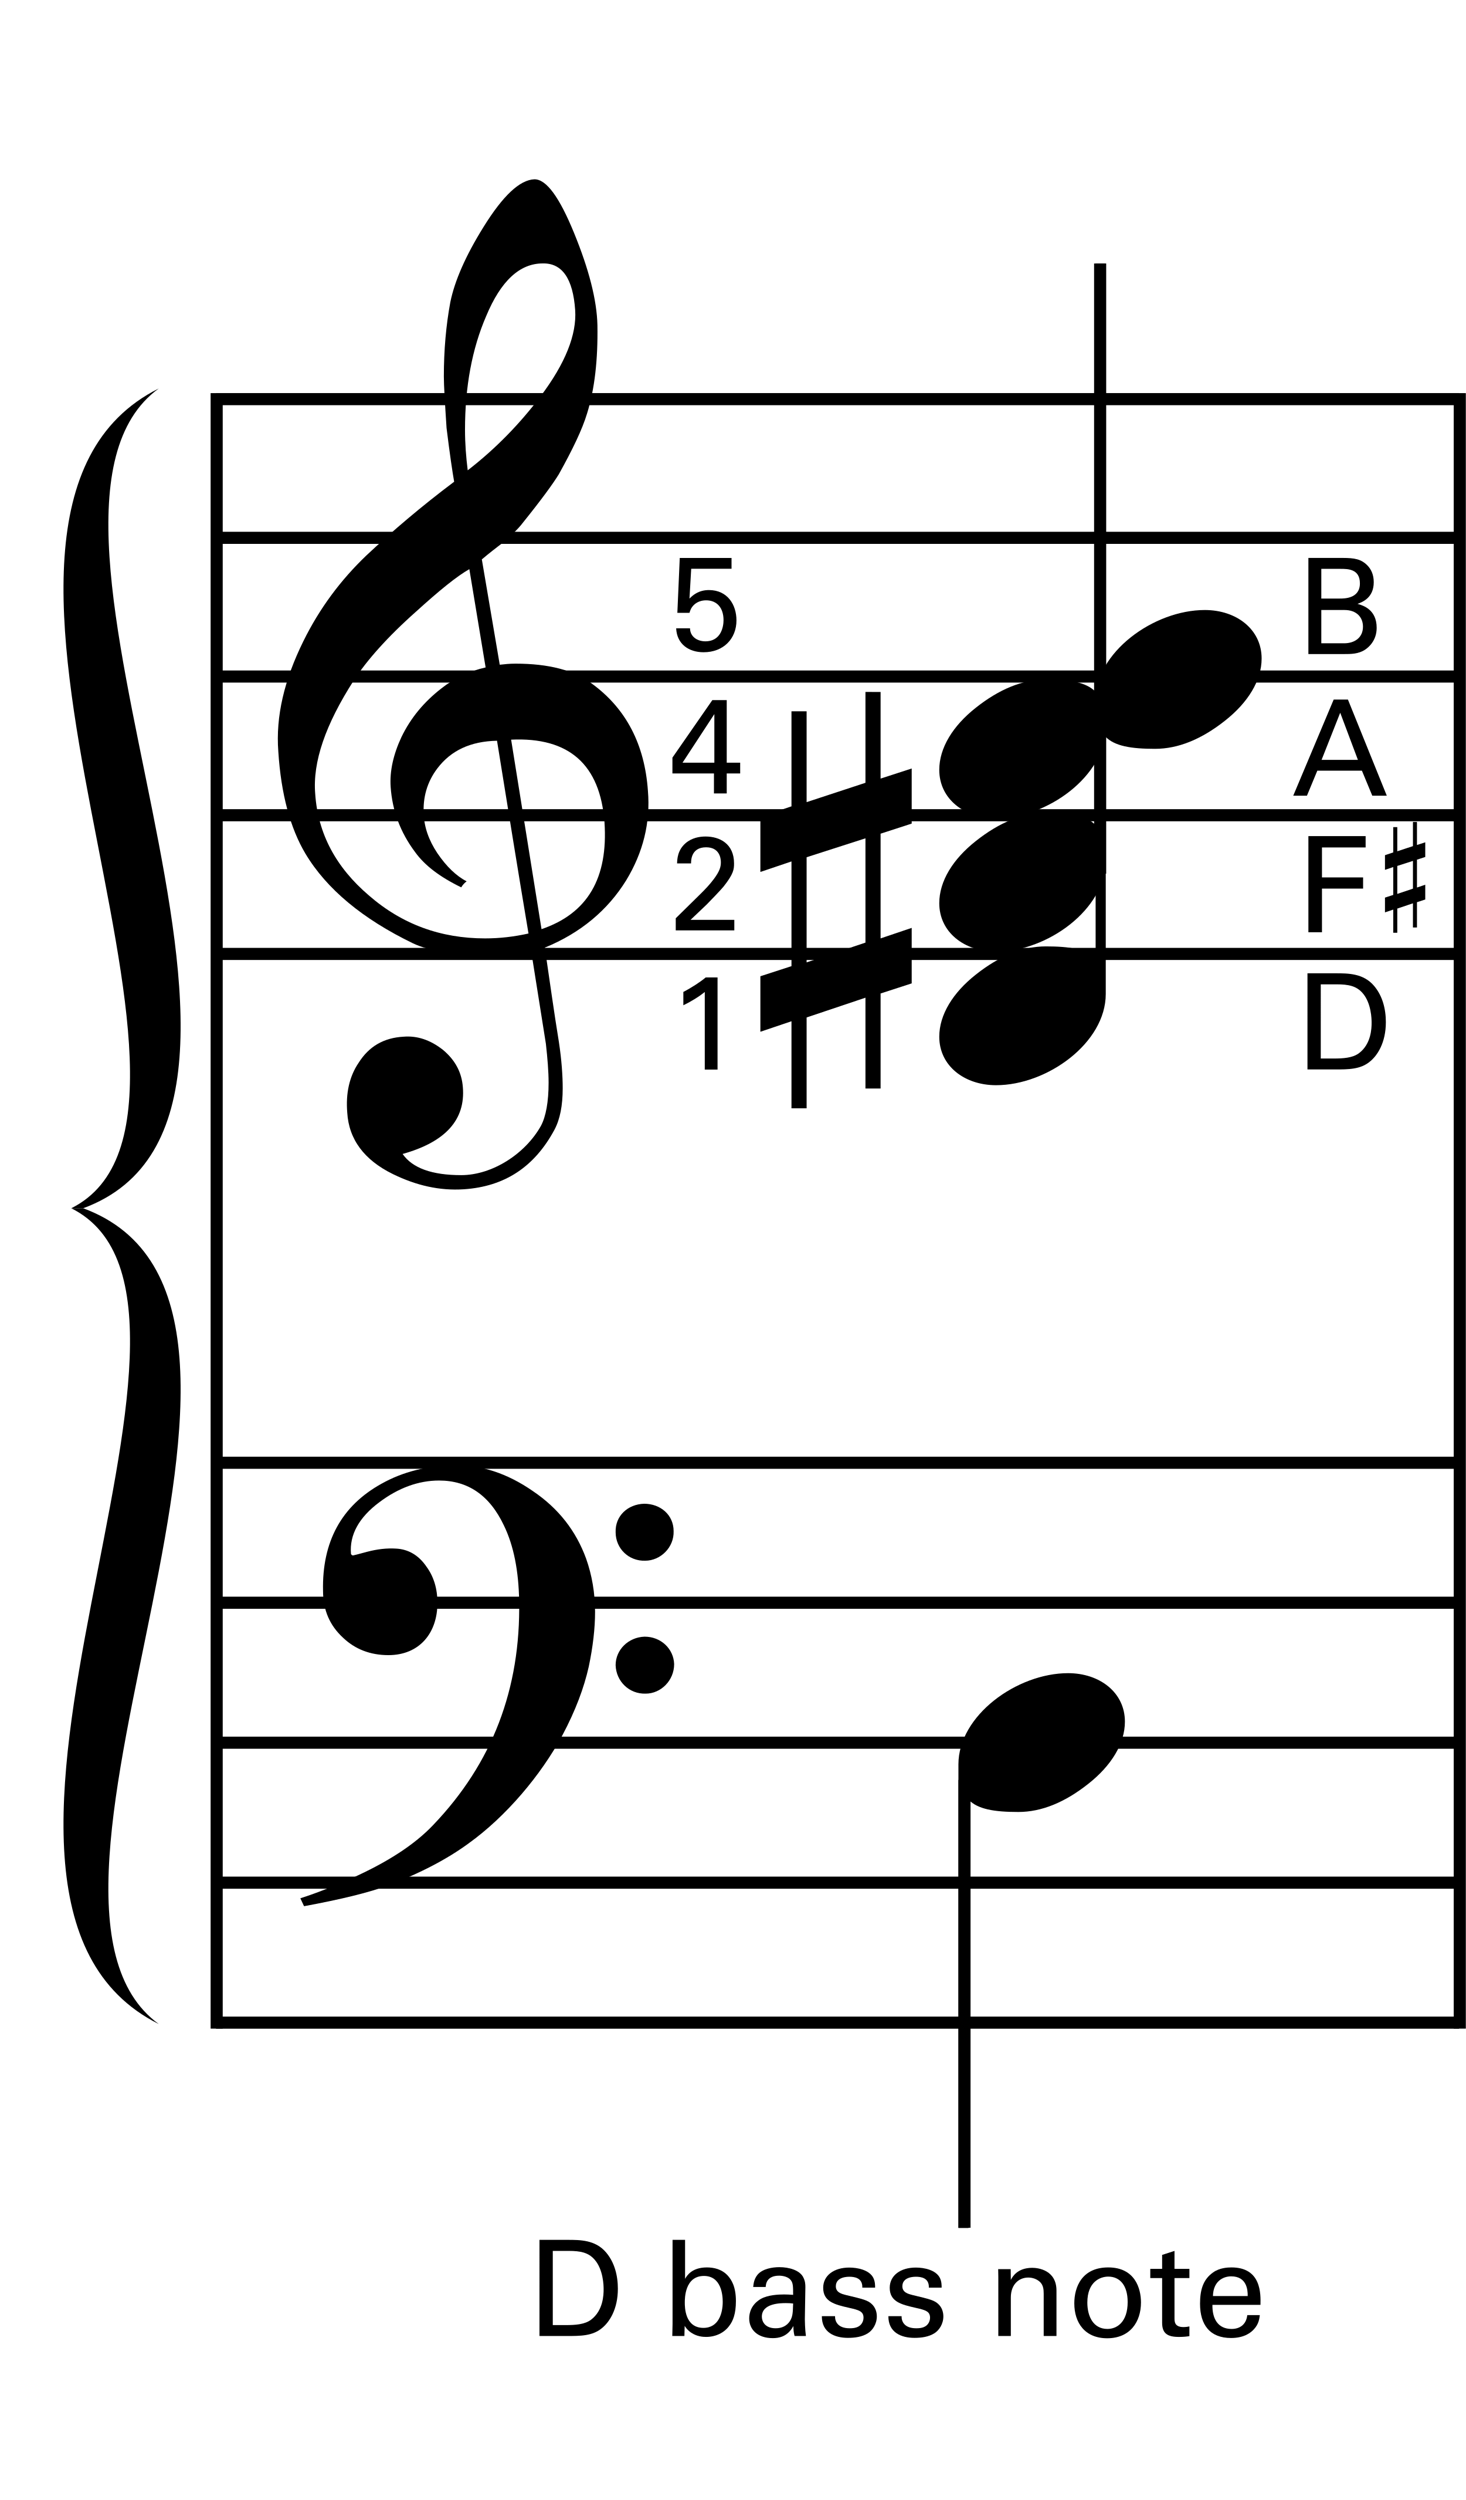 <?xml version="1.0" encoding="utf-8"?>
<!-- Generator: Adobe Illustrator 14.0.0, SVG Export Plug-In . SVG Version: 6.00 Build 43363)  -->
<!DOCTYPE svg PUBLIC "-//W3C//DTD SVG 1.1//EN" "http://www.w3.org/Graphics/SVG/1.1/DTD/svg11.dtd">
<svg version="1.1" xmlns="http://www.w3.org/2000/svg" xmlns:xlink="http://www.w3.org/1999/xlink" x="0px" y="0px"
	 width="242.362px" height="413.096px" viewBox="0 0 242.362 413.096" enable-background="new 0 0 242.362 413.096"
	 xml:space="preserve">
<g id="main">
	<g>
		<path d="M114.071,103.812c0.044,1.54,1.386,2.156,2.53,2.156c2.663,0,3.015-2.508,3.015-3.499c0-2.068-1.122-3.278-2.882-3.278
			c-0.88,0-1.584,0.33-2.046,0.792c-0.462,0.462-0.594,0.924-0.704,1.276h-2.002l0.396-9.065h8.56v1.782h-6.667l-0.286,4.929
			c0.462-0.462,1.43-1.408,3.212-1.408c3.059,0,4.555,2.398,4.555,5.017c0,2.993-2.112,5.259-5.435,5.259
			c-2.464,0-4.422-1.364-4.532-3.96H114.071z"/>
	</g>
	<g>
		<path d="M118.032,127.802h-6.865v-2.619l6.601-9.505h2.376v10.342h2.223v1.782h-2.223v3.3h-2.112V127.802z M118.098,126.02v-8.031
			l-5.259,8.031H118.098z"/>
	</g>
	<g>
		<path d="M111.717,151.729l3.983-3.917c0.836-0.814,1.672-1.694,2.354-2.618c0.88-1.21,1.122-1.893,1.122-2.707
			c0-0.748-0.264-2.486-2.442-2.486c-2.442,0-2.487,2.09-2.487,2.663h-2.31c0.022-0.749,0.088-2.201,1.408-3.345
			c1.056-0.902,2.333-1.1,3.3-1.1c2.333,0,4.709,1.188,4.709,4.445c0,0.968-0.066,1.716-1.716,3.806
			c-0.44,0.55-2.376,2.553-2.816,2.993l-2.663,2.53h7.239v1.738h-9.682V151.729z"/>
	</g>
	<g>
		<path d="M116.514,163.903c-0.946,0.792-2.464,1.694-3.542,2.2v-2.2c1.43-0.749,2.838-1.672,3.696-2.398h1.958v15.226h-2.112
			V163.903z"/>
	</g>
	<g>
		<path d="M216.307,92.189h5.677c1.937,0,3.015,0.198,4.004,1.166c0.682,0.66,1.123,1.584,1.123,2.838
			c0,2.619-1.915,3.301-2.685,3.586c0.924,0.264,3.168,0.924,3.168,3.961c0,2.156-1.386,3.256-1.914,3.608
			c-1.101,0.726-2.333,0.726-3.587,0.726h-5.787V92.189z M218.441,98.9h3.081c0.748,0,3.3,0,3.3-2.508
			c0-2.398-2.002-2.398-3.212-2.398h-3.168V98.9z M218.441,106.293h3.763c1.738,0,3.125-0.924,3.125-2.75
			c0-1.584-1.101-2.75-3.037-2.75h-3.851V106.293z"/>
	</g>
	<g>
		<path d="M220.488,115.589h2.354l6.425,15.886h-2.398l-1.716-4.137h-7.371l-1.716,4.137h-2.266L220.488,115.589z M218.485,125.556
			h6.007l-2.926-7.789L218.485,125.556z"/>
	</g>
	<g>
		<path d="M216.307,138.154h9.461v1.87h-7.217v4.951h6.799v1.849h-6.799v7.217h-2.244V138.154z"/>
	</g>
	<g>
		<path d="M216.153,160.82h4.599c2.134,0,4.643,0,6.403,2.068c1.408,1.65,1.958,3.829,1.958,6.007c0,3.433-1.43,5.545-2.64,6.513
			c-1.562,1.298-3.521,1.298-5.853,1.298h-4.466V160.82z M218.353,174.902h2.156c1.518,0,3.103-0.088,4.159-0.88
			c2.024-1.518,2.09-4.114,2.09-5.039c0-0.594-0.044-3.3-1.541-4.951c-1.012-1.122-2.288-1.386-4.225-1.386h-2.64V174.902z"/>
	</g>
	<line fill="none" stroke="#000000" stroke-width="2" x1="35.708" y1="65.95" x2="241.219" y2="65.95"/>
	<line fill="none" stroke="#000000" stroke-width="2" x1="35.708" y1="88.868" x2="241.219" y2="88.868"/>
	<line fill="none" stroke="#000000" stroke-width="2" x1="35.708" y1="111.786" x2="241.219" y2="111.786"/>
	<line fill="none" stroke="#000000" stroke-width="2" x1="35.708" y1="134.703" x2="241.219" y2="134.703"/>
	<line fill="none" stroke="#000000" stroke-width="2" x1="35.708" y1="157.621" x2="241.219" y2="157.621"/>
	<line fill="none" stroke="#000000" stroke-width="2" x1="35.708" y1="241.696" x2="241.219" y2="241.696"/>
	<line fill="none" stroke="#000000" stroke-width="2" x1="35.708" y1="264.824" x2="241.219" y2="264.824"/>
	<line fill="none" stroke="#000000" stroke-width="2" x1="35.708" y1="287.951" x2="241.219" y2="287.951"/>
	<line fill="none" stroke="#000000" stroke-width="2" x1="35.708" y1="311.079" x2="241.219" y2="311.079"/>
	<line fill="none" stroke="#000000" stroke-width="2" x1="35.708" y1="334.207" x2="241.219" y2="334.207"/>
	<line fill="none" stroke="#000000" stroke-width="2" x1="241.332" y1="64.958" x2="241.332" y2="335.195"/>
	<line fill="none" stroke="#000000" stroke-width="2" x1="35.82" y1="64.958" x2="35.82" y2="335.195"/>
	<g>
		<path d="M87.822,157.207c-2.243,0.359-4.666,0.539-7.267,0.539c-5.563,0-9.69-0.628-12.292-1.884
			c-8.344-4.038-14.266-8.972-17.765-14.804c-2.512-4.217-4.038-9.869-4.486-16.868c-0.449-5.832,0.987-11.843,4.127-18.213
			c2.692-5.473,6.191-10.139,10.408-14.176c4.307-4.038,9.152-8.165,14.535-12.202c-0.269-1.525-0.718-4.486-1.256-8.882
			c-0.269-4.127-0.448-6.998-0.448-8.523c0-4.307,0.358-8.434,1.076-12.292c0.718-3.499,2.513-7.626,5.473-12.382
			c3.23-5.204,6.011-7.806,8.434-7.896c1.974,0,4.127,2.961,6.55,8.883c2.422,5.921,3.768,11.036,3.858,15.252
			c0.089,5.653-0.449,10.498-1.705,14.535c-0.808,2.691-2.423,6.011-4.666,10.049c-0.987,1.615-2.96,4.307-5.921,7.985
			c-0.808,1.077-1.974,2.153-3.32,3.32c-1.166,0.897-2.333,1.794-3.499,2.782l2.961,17.406c0.808-0.09,1.615-0.179,2.602-0.179
			c5.473,0,9.69,1.076,12.651,3.319c5.653,4.127,8.703,10.049,9.242,17.675c0.448,5.293-0.808,10.228-3.589,14.804
			c-3.051,4.935-7.537,8.703-13.458,11.125c0.808,5.473,1.525,10.677,2.333,15.611c0.449,2.961,0.628,5.563,0.628,7.626
			c0,2.871-0.449,5.114-1.346,6.819c-3.319,6.191-8.254,9.421-14.983,9.87c-4.037,0.269-7.896-0.628-11.753-2.513
			c-4.755-2.333-7.268-5.742-7.537-10.138c-0.269-3.23,0.359-6.011,1.884-8.254c1.705-2.692,4.127-4.127,7.447-4.307
			c2.243-0.18,4.396,0.538,6.46,2.153c2.063,1.705,3.14,3.768,3.32,6.19c0.449,5.384-2.871,9.062-9.959,11.036
			c1.615,2.333,4.845,3.499,9.69,3.499c5.114,0,10.587-3.499,13.189-8.165c0.807-1.525,1.256-3.948,1.256-7.088
			c0-1.884-0.179-4.037-0.449-6.46L87.822,157.207z M72.3,126.97c-1.705,2.243-2.422,4.845-2.243,7.626
			c0.089,2.063,0.807,4.217,2.243,6.37c1.525,2.243,3.141,3.769,4.845,4.666c-0.269,0.18-0.628,0.539-0.897,0.987
			c-3.5-1.705-6.012-3.589-7.626-5.832c-2.422-3.23-3.769-6.819-4.038-10.767c-0.18-2.602,0.449-5.383,1.794-8.254
			c1.525-3.141,3.679-5.742,6.55-7.985c2.153-1.705,4.576-2.871,7.357-3.499l-2.691-16.24c-2.063,1.167-4.935,3.499-8.793,6.999
			c-4.755,4.217-8.165,8.075-10.318,11.395c-4.666,7.268-6.819,13.458-6.37,18.752c0.449,6.549,3.409,12.112,8.882,16.778
			c5.473,4.755,11.843,7.088,19.2,7.088c2.423,0,4.755-0.269,7.178-0.808c-1.794-10.677-3.499-21.264-5.204-31.851
			C77.773,122.484,74.543,124.01,72.3,126.97z M80.375,52.232c-2.333,5.383-3.499,11.664-3.499,18.751
			c0,2.333,0.179,4.576,0.448,6.729c4.755-3.678,8.703-7.806,12.023-12.202c4.127-5.473,6.011-10.228,5.742-14.266
			c-0.359-5.204-2.153-7.806-5.383-7.716C85.938,43.529,82.797,46.4,80.375,52.232z M89.526,153.528
			c7.626-2.602,11.036-8.434,10.408-17.675c-0.718-9.51-5.832-14.086-15.433-13.638L89.526,153.528z"/>
	</g>
	<g>
		<path d="M77.459,304.597c-3.573,2.615-7.932,4.881-13.161,6.885c-3.225,1.221-7.931,2.354-14.032,3.486l-0.61-1.307
			c2.964-0.958,5.753-2.092,8.28-3.225c6.101-2.702,10.633-5.665,13.684-8.89c9.762-10.198,14.469-22.487,14.207-37.042
			c-0.087-4.881-0.872-9.064-2.527-12.463c-2.354-4.968-5.927-7.409-10.721-7.409c-3.399,0-6.711,1.22-9.849,3.574
			c-3.399,2.527-4.968,5.403-4.707,8.541c0.087,0.175,0.175,0.262,0.349,0.262c0,0,0.785-0.174,2.354-0.61
			c1.656-0.436,3.225-0.61,4.707-0.522c2.004,0.087,3.748,1.046,5.055,2.963c1.22,1.656,1.83,3.661,1.83,6.014
			c0,4.968-2.963,8.628-8.105,8.628c-2.963,0-5.491-0.958-7.496-2.876c-2.179-2.005-3.312-4.532-3.312-7.757
			c-0.174-8.106,3.051-14.033,9.675-17.693c3.573-2.005,7.583-2.963,11.94-3.051c4.445-0.087,8.803,1.308,13.074,4.271
			c4.271,2.876,7.147,6.624,8.803,11.156c0.958,2.702,1.481,5.666,1.481,8.803c0,2.702-0.349,5.752-1.046,9.064
			c-0.784,3.486-2.179,7.234-4.358,11.33C89.4,293.354,83.648,300.152,77.459,304.597z M106.483,248.467
			c2.702,0,4.881,1.831,4.881,4.532c0.087,2.702-2.179,4.881-4.706,4.881c-2.702,0.087-4.881-2.004-4.881-4.707
			C101.689,250.472,103.781,248.555,106.483,248.467z M106.57,270.431c2.702,0,4.793,2.004,4.881,4.532
			c0,2.702-2.179,4.881-4.707,4.881c-2.702,0.087-4.881-2.004-4.968-4.707C101.777,272.61,103.869,270.519,106.57,270.431z"/>
	</g>
	<g>
		<path d="M182.806,120.143c0,8.083-9.684,15.073-18.131,15.073c-5.243,0-9.393-3.204-9.393-8.009c0-3.641,2.257-7.282,6.043-10.267
			c3.859-3.058,7.719-4.66,11.578-4.66c3.932,0,6.699,0.437,8.228,2.039V43.542h1.675V120.143z"/>
	</g>
	<g>
		<path d="M181.051,115.868c0-8.083,9.684-15.073,18.131-15.073c5.243,0,9.393,3.204,9.393,8.009c0,3.641-2.257,7.282-6.043,10.267
			c-3.859,3.058-7.719,4.66-11.578,4.66c-3.932,0-6.699-0.437-8.228-2.039v11.252h-1.675V115.868z"/>
	</g>
	<g>
		<path d="M182.806,142.171c0,8.083-9.684,15.073-18.131,15.073c-5.243,0-9.393-3.204-9.393-8.009c0-3.641,2.257-7.282,6.043-10.267
			c3.859-3.058,7.719-4.66,11.578-4.66c3.932,0,6.699,0.437,8.228,2.039V65.57h1.675V142.171z"/>
	</g>
	<g>
		<path d="M182.806,164.238c0,8.083-9.684,15.073-18.131,15.073c-5.243,0-9.393-3.204-9.393-8.009c0-3.641,2.257-7.282,6.043-10.267
			c3.859-3.058,7.719-4.66,11.578-4.66c3.932,0,6.699,0.437,8.228,2.039V87.637h1.675V164.238z"/>
	</g>
	<line fill="none" stroke="#000000" stroke-width="2" x1="181.877" y1="144.362" x2="181.877" y2="43.54"/>
	<g>
		<g>
			<path d="M158.448,291.535c0-8.083,9.684-15.073,18.131-15.073c5.243,0,9.393,3.204,9.393,8.009c0,3.641-2.257,7.282-6.043,10.267
				c-3.859,3.058-7.719,4.66-11.578,4.66c-3.932,0-6.699-0.437-8.228-2.039v70.776h-1.675V291.535z"/>
		</g>
		<line fill="none" stroke="#000000" stroke-width="2" x1="159.451" y1="368.1" x2="159.451" y2="294.105"/>
	</g>
	<path d="M26.247,64.189C-15.836,85.23,43.343,183.862,11.781,199.643h1.973C56.494,183.862-2.684,85.23,26.247,64.189"/>
	<path d="M26.247,334.439c-42.083-21.042,17.096-119.015-14.466-134.796h1.973C56.494,215.424-2.684,313.398,26.247,334.439"/>
	<g>
		<path d="M145.581,114.334v14.315l5.142-1.668v9.103l-5.142,1.668v17.302l5.142-1.737v9.172l-5.142,1.667v15.705h-2.502v-15.009
			l-9.728,3.266v15.01h-2.502v-14.384l-5.142,1.737v-9.172l5.142-1.668v-17.303l-5.142,1.737v-9.103l5.142-1.737v-15.704h2.502
			v15.009l9.728-3.196v-15.01H145.581z M143.079,138.517l-9.728,3.127v17.372l9.728-3.266V138.517z"/>
	</g>
	<g>
		<path d="M234.257,135.811v3.81l1.369-0.444v2.423l-1.369,0.444v4.605l1.369-0.462v2.441l-1.369,0.444v4.18h-0.666v-3.995
			l-2.589,0.869v3.995h-0.666v-3.828l-1.369,0.462v-2.441l1.369-0.444v-4.604l-1.369,0.462v-2.422l1.369-0.462v-4.18h0.666v3.995
			l2.589-0.851v-3.995H234.257z M233.591,142.247l-2.589,0.833v4.624l2.589-0.87V142.247z"/>
	</g>
</g>
<g id="en-us">
	<g>
		<path d="M89.188,370.098h4.599c2.134,0,4.643,0,6.403,2.068c1.408,1.65,1.958,3.829,1.958,6.007c0,3.433-1.43,5.545-2.64,6.513
			c-1.562,1.298-3.521,1.298-5.853,1.298h-4.467V370.098z M91.388,384.18h2.156c1.518,0,3.103-0.088,4.159-0.88
			c2.024-1.518,2.09-4.114,2.09-5.039c0-0.594-0.044-3.3-1.541-4.951c-1.012-1.122-2.288-1.386-4.225-1.386h-2.64V384.18z"/>
		<path d="M113.256,376.544c0.286-0.506,1.101-1.892,3.609-1.892c1.1,0,2.486,0.264,3.499,1.408c0.55,0.638,1.298,1.738,1.298,4.159
			c0,2.134-0.506,3.3-1.056,4.026c-0.88,1.254-2.354,1.892-3.873,1.892c-0.528,0-1.518-0.066-2.464-0.704
			c-0.616-0.418-0.858-0.792-1.078-1.122l-0.044,1.672h-2.002l0.044-1.98v-13.906h2.068V376.544z M116.38,376.061
			c-3.168,0-3.168,3.696-3.168,4.4c0,0.726,0,4.181,3.081,4.181c2.552,0,3.19-2.486,3.19-4.291
			C119.483,379.251,119.263,376.061,116.38,376.061z"/>
		<path d="M131.363,385.984c-0.154-0.55-0.198-1.078-0.198-1.65c-0.99,1.826-2.486,2.002-3.411,2.002
			c-2.53,0-3.895-1.43-3.895-3.256c0-0.88,0.308-2.289,1.937-3.234c1.188-0.66,2.948-0.727,3.829-0.727
			c0.528,0,0.858,0.022,1.496,0.066c0-1.364,0-1.958-0.396-2.442c-0.418-0.55-1.32-0.726-1.915-0.726c-2.09,0-2.2,1.43-2.222,1.87
			h-2.068c0.066-0.572,0.132-1.342,0.77-2.09c0.836-0.924,2.398-1.188,3.565-1.188c1.606,0,3.322,0.506,3.917,1.628
			c0.352,0.66,0.374,1.188,0.374,1.694l-0.088,5.281c0,0.176,0.022,1.65,0.176,2.772H131.363z M129.933,380.549
			c-0.836,0-3.983,0-3.983,2.244c0,0.704,0.44,1.914,2.289,1.914c1.056,0,1.848-0.418,2.354-1.188
			c0.462-0.748,0.484-1.364,0.528-2.904C130.747,380.571,130.438,380.549,129.933,380.549z"/>
		<path d="M138.05,382.706c-0.022,0.836,0.418,2.002,2.42,2.002c0.858,0,1.496-0.154,1.936-0.704c0.22-0.286,0.352-0.66,0.352-1.034
			c0-1.078-0.77-1.276-2.42-1.65c-2.31-0.528-4.247-0.99-4.247-3.301c0-2.024,1.76-3.344,4.313-3.344
			c1.386,0,3.322,0.396,3.982,1.716c0.286,0.616,0.286,1.144,0.286,1.606h-2.112c0.066-1.672-1.386-1.804-2.134-1.804
			c-0.308,0-2.245,0-2.245,1.584c0,1.012,0.99,1.254,1.562,1.408c3.058,0.726,3.718,0.902,4.378,1.518
			c0.616,0.572,0.836,1.342,0.836,2.046c0,1.232-0.682,2.288-1.497,2.794c-0.968,0.594-2.134,0.748-3.278,0.748
			c-2.244,0-4.334-0.924-4.312-3.586H138.05z"/>
		<path d="M149.05,382.706c-0.022,0.836,0.418,2.002,2.42,2.002c0.858,0,1.496-0.154,1.936-0.704c0.22-0.286,0.352-0.66,0.352-1.034
			c0-1.078-0.77-1.276-2.42-1.65c-2.31-0.528-4.247-0.99-4.247-3.301c0-2.024,1.76-3.344,4.313-3.344
			c1.386,0,3.322,0.396,3.982,1.716c0.286,0.616,0.286,1.144,0.286,1.606h-2.112c0.066-1.672-1.386-1.804-2.134-1.804
			c-0.308,0-2.245,0-2.245,1.584c0,1.012,0.99,1.254,1.562,1.408c3.058,0.726,3.718,0.902,4.378,1.518
			c0.616,0.572,0.836,1.342,0.836,2.046c0,1.232-0.682,2.288-1.497,2.794c-0.968,0.594-2.134,0.748-3.278,0.748
			c-2.244,0-4.334-0.924-4.312-3.586H149.05z"/>
		<path d="M165.044,376.214l-0.022-1.276h2.068l0.022,1.782c0.242-0.462,1.034-2.002,3.542-2.002c0.99,0,4.004,0.374,4.004,3.763
			v7.503h-2.112v-7.019c0-0.726-0.088-1.386-0.594-1.892c-0.528-0.506-1.254-0.748-1.958-0.748c-1.497,0-2.882,1.078-2.882,3.3
			v6.359h-2.068V376.214z"/>
		<path d="M183.216,374.652c4.423,0,5.413,3.477,5.413,5.787c0,3.234-1.826,5.919-5.588,5.919c-3.653,0-5.435-2.53-5.435-5.765
			C177.605,377.865,178.882,374.652,183.216,374.652z M183.084,384.818c1.562,0,3.344-1.122,3.344-4.445
			c0-2.75-1.276-4.203-3.212-4.203c-1.32,0-3.455,0.836-3.455,4.291C179.762,382.728,180.73,384.818,183.084,384.818z"/>
		<path d="M190.167,374.894h1.958v-2.31l2.046-0.66v2.97h2.464v1.519h-2.464v6.623c0,0.55,0,1.474,1.474,1.474
			c0.418,0,0.814-0.066,0.99-0.11v1.606c-0.374,0.066-0.968,0.132-1.716,0.132c-1.892,0-2.794-0.55-2.794-2.354v-7.371h-1.958
			V374.894z"/>
		<path d="M200.441,380.835c-0.044,2.289,0.902,3.983,3.168,3.983c1.342,0,2.42-0.704,2.596-2.289h2.068
			c-0.066,0.55-0.154,1.452-0.946,2.311c-0.484,0.55-1.584,1.474-3.807,1.474c-3.477,0-5.127-2.156-5.127-5.655
			c0-2.178,0.44-3.982,2.178-5.193c1.056-0.748,2.376-0.814,3.015-0.814c4.951,0,4.841,4.378,4.797,6.183H200.441z M206.272,379.383
			c0.022-1.056-0.176-3.256-2.729-3.256c-1.342,0-2.971,0.814-3.015,3.256H206.272z"/>
	</g>
</g>
</svg>
